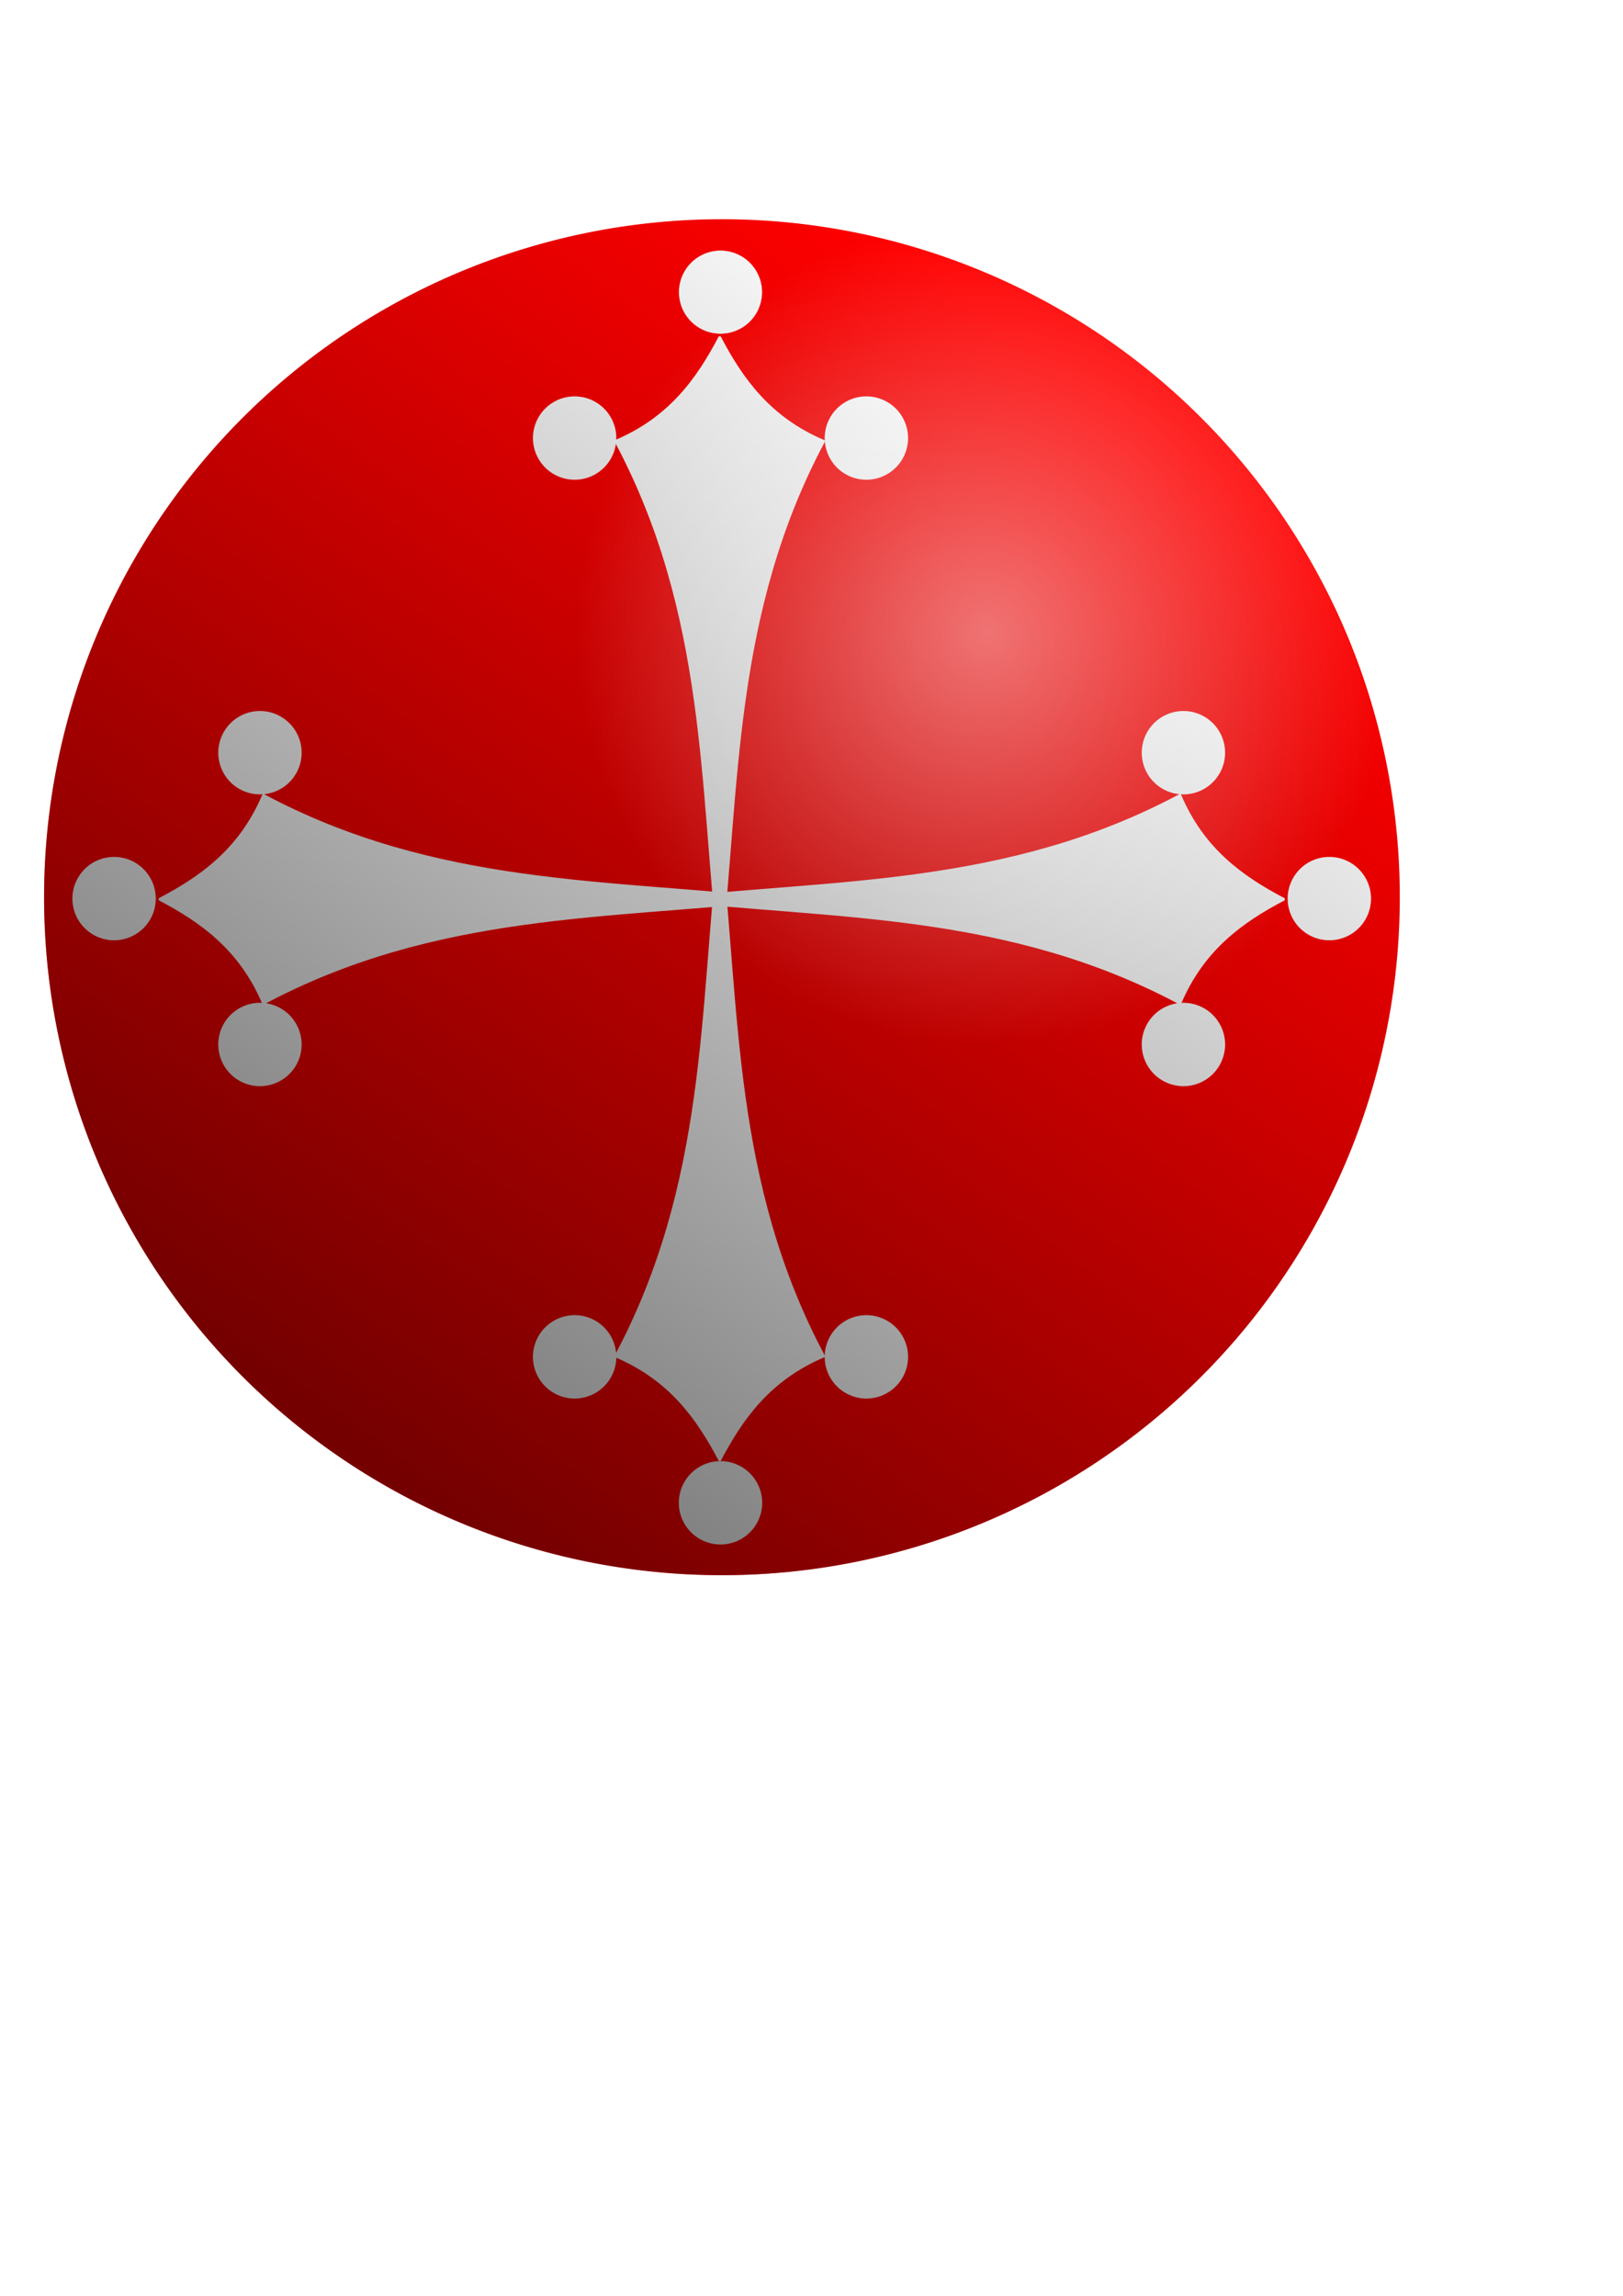 <?xml version="1.0" encoding="UTF-8" standalone="no"?>
<!-- Created with Inkscape (http://www.inkscape.org/) -->
<svg
    xmlns:inkscape="http://www.inkscape.org/namespaces/inkscape"
    xmlns:rdf="http://www.w3.org/1999/02/22-rdf-syntax-ns#"
    xmlns="http://www.w3.org/2000/svg"
    xmlns:sodipodi="http://sodipodi.sourceforge.net/DTD/sodipodi-0.dtd"
    xmlns:ns1="http://sozi.baierouge.fr"
    xmlns:cc="http://creativecommons.org/ns#"
    xmlns:xlink="http://www.w3.org/1999/xlink"
    xmlns:dc="http://purl.org/dc/elements/1.1/"
    id="svg4560"
    sodipodi:docname="pisa.svg"
    viewBox="0 0 744.09 1052.4"
    version="1.1"
    inkscape:version="0.48.5 r10040"
  >
  <defs
      id="defs4562"
    >
    <linearGradient
        id="linearGradient5519"
      >
      <stop
          id="stop5521"
          style="stop-color:#000000;stop-opacity:.545"
          offset="0"
      />
      <stop
          id="stop5523"
          style="stop-color:#000000;stop-opacity:0"
          offset="1"
      />
    </linearGradient
    >
    <filter
        id="filter5513"
        inkscape:collect="always"
      >
      <feGaussianBlur
          id="feGaussianBlur5515"
          stdDeviation="0.129"
          inkscape:collect="always"
      />
    </filter
    >
    <clipPath
        id="clipPath4002"
        clipPathUnits="userSpaceOnUse"
      >
      <path
          id="path4004"
          sodipodi:rx="3.3053238"
          sodipodi:ry="3.3053238"
          style="fill-rule:evenodd;fill:url(#linearGradient4006)"
          sodipodi:type="arc"
          d="m61.81 130.56a3.305 3.305 0 1 1 -0 -0.009"
          sodipodi:open="true"
          transform="matrix(1.645 0 0 1.645 -39.898 -82.142)"
          sodipodi:cy="130.56029"
          sodipodi:cx="58.504234"
          sodipodi:end="6.2804061"
          sodipodi:start="0"
      />
    </clipPath
    >
    <linearGradient
        id="linearGradient4006"
        y2="127.92"
        xlink:href="#linearGradient5519"
        gradientUnits="userSpaceOnUse"
        x2="60.109"
        y1="132.98"
        x1="56.352"
        inkscape:collect="always"
    />
    <radialGradient
        id="radialGradient4048"
        gradientUnits="userSpaceOnUse"
        cy="130.56"
        cx="58.504"
        r="3.305"
        inkscape:collect="always"
      >
      <stop
          id="stop5503"
          style="stop-color:#ffffff"
          offset="0"
      />
      <stop
          id="stop5505"
          style="stop-color:#ffffff;stop-opacity:0"
          offset="1"
      />
    </radialGradient
    >
  </defs
  >
  <sodipodi:namedview
      id="base"
      inkscape:zoom="0.75924431"
      borderopacity="1.0"
      inkscape:current-layer="layer1"
      inkscape:cx="378.76094"
      inkscape:cy="517.14195"
      inkscape:object-paths="true"
      inkscape:window-maximized="0"
      showgrid="false"
      inkscape:guide-bbox="true"
      inkscape:snap-global="false"
      showguides="true"
      bordercolor="#666666"
      inkscape:window-x="83"
      inkscape:window-y="0"
      inkscape:object-nodes="false"
      inkscape:window-width="1163"
      inkscape:pageopacity="0.0"
      inkscape:pageshadow="2"
      pagecolor="#ffffff"
      inkscape:document-units="px"
      inkscape:window-height="955"
    >
    <inkscape:grid
        id="grid3969"
        type="xygrid"
    />
  </sodipodi:namedview
  >
  <g
      id="layer1"
      inkscape:label="Livello 1"
      inkscape:groupmode="layer"
    >
    <use
        id="use4474"
        style="stroke:#ffffff;fill:#ffffff"
        xlink:href="#path4427"
        transform="matrix(-17.24 0 0 -17.24 2432.2 3228.6)"
        height="177.165"
        width="318.898"
        y="0"
        x="0"
    />
    <use
        id="use4486"
        style="stroke:#ffffff;fill:#ffffff"
        xlink:href="#path4427"
        transform="matrix(0 17.24 17.24 0 -2213.5 -1415.2)"
        height="177.165"
        width="318.898"
        y="0"
        x="0"
    />
    <use
        id="use4498"
        style="stroke:#ffffff;fill:#ffffff"
        xlink:href="#path4427"
        transform="matrix(0 17.24 -17.24 0 2933.5 -1415.2)"
        height="177.165"
        width="318.898"
        y="0"
        x="0"
    />
    <use
        id="use5705"
        style="stroke:#ffffff;fill:#ffffff"
        xlink:href="#path4427-6"
        transform="matrix(-.032 0 0 .033 454.93 637.61)"
        height="177.165"
        width="318.898"
        y="0"
        x="0"
    />
    <use
        id="use5731"
        xlink:href="#path4427-6"
        transform="matrix(-.032 0 0 -.033 454.88 680.98)"
        height="1052.362"
        width="744.094"
        y="0"
        x="0"
    />
    <use
        id="use5733"
        xlink:href="#path4427-6"
        transform="matrix(0 .033 -.032 0 464.74 647.48)"
        height="1052.362"
        width="744.094"
        y="0"
        x="0"
    />
    <use
        id="use5735"
        xlink:href="#path4427-6"
        transform="matrix(0 .033 .032 0 422.01 647.48)"
        height="1052.362"
        width="744.094"
        y="0"
        x="0"
    />
    <use
        id="use5737"
        xlink:href="#path4427-6"
        transform="matrix(0 -.033 -.032 0 464.74 671.15)"
        height="1052.362"
        width="744.094"
        y="0"
        x="0"
    />
    <use
        id="use5739"
        xlink:href="#path4427-6"
        transform="matrix(0 -.033 .032 0 422.01 671.15)"
        height="1052.362"
        width="744.094"
        y="0"
        x="0"
    />
    <use
        id="use5741"
        xlink:href="#path4427-6"
        transform="matrix(.032 0 0 -.033 431.69 681.02)"
        height="1052.362"
        width="744.094"
        y="0"
        x="0"
    />
    <path
        id="path4425"
        sodipodi:rx="3.3053238"
        sodipodi:ry="3.3053238"
        style="fill-rule:evenodd;fill:#ff0000"
        sodipodi:type="arc"
        d="m61.81 130.56a3.305 3.305 0 1 1 -0 -0.009"
        sodipodi:open="true"
        inkscape:export-ydpi="200"
        inkscape:export-filename="/Users/marco/Desktop/pisa.png"
        transform="matrix(94.031 0 0 94.031 -5170.3 -11865)"
        sodipodi:cy="130.56029"
        sodipodi:cx="58.504234"
        inkscape:export-xdpi="200"
        sodipodi:end="6.2804061"
        sodipodi:start="0"
    />
    <path
        id="path4453"
        sodipodi:rx="3.3053238"
        sodipodi:ry="3.3053238"
        style="fill-rule:evenodd;stroke:#ff0000;stroke-width:.017;fill:#ffffff"
        sodipodi:type="arc"
        d="m61.81 130.56a3.305 3.305 0 1 1 -0 -0.009"
        sodipodi:open="true"
        inkscape:export-ydpi="200"
        inkscape:export-filename="/Users/marco/Desktop/pisa.png"
        transform="matrix(5.781 0 0 5.781 -7.891 -620.82)"
        sodipodi:cy="130.56029"
        sodipodi:cx="58.504234"
        inkscape:export-xdpi="200"
        sodipodi:end="6.2804061"
        sodipodi:start="0"
    />
    <path
        id="path4455"
        sodipodi:rx="3.3053238"
        sodipodi:ry="3.3053238"
        style="fill-rule:evenodd;fill:#ffffff"
        sodipodi:type="arc"
        d="m61.81 130.56a3.305 3.305 0 1 1 -0 -0.009"
        sodipodi:open="true"
        inkscape:export-ydpi="200"
        inkscape:export-filename="/Users/marco/Desktop/pisa.png"
        transform="matrix(5.781 0 0 5.781 58.99 -553.94)"
        sodipodi:cy="130.56029"
        sodipodi:cx="58.504234"
        inkscape:export-xdpi="200"
        sodipodi:end="6.2804061"
        sodipodi:start="0"
    />
    <path
        id="path4457"
        sodipodi:rx="3.3053238"
        sodipodi:ry="3.3053238"
        style="fill-rule:evenodd;fill:#ffffff"
        sodipodi:type="arc"
        d="m61.81 130.56a3.305 3.305 0 1 1 -0 -0.009"
        sodipodi:open="true"
        inkscape:export-ydpi="200"
        inkscape:export-filename="/Users/marco/Desktop/pisa.png"
        transform="matrix(5.781 0 0 5.781 -74.767 -553.94)"
        sodipodi:cy="130.56029"
        sodipodi:cx="58.504234"
        inkscape:export-xdpi="200"
        sodipodi:end="6.2804061"
        sodipodi:start="0"
    />
    <path
        id="path4476"
        sodipodi:rx="3.3053238"
        sodipodi:ry="3.3053238"
        style="fill-rule:evenodd;fill:#ffffff"
        sodipodi:type="arc"
        d="m61.81 130.56a3.305 3.305 0 1 1 -0 -0.009"
        sodipodi:open="true"
        inkscape:export-ydpi="200"
        inkscape:export-filename="/Users/marco/Desktop/pisa.png"
        transform="matrix(5.781 0 0 -5.781 -7.893 1443.6)"
        sodipodi:cy="130.56029"
        sodipodi:cx="58.504234"
        inkscape:export-xdpi="200"
        sodipodi:end="6.2804061"
        sodipodi:start="0"
    />
    <path
        id="path4478"
        sodipodi:rx="3.3053238"
        sodipodi:ry="3.3053238"
        style="fill-rule:evenodd;fill:#ffffff"
        sodipodi:type="arc"
        d="m61.81 130.56a3.305 3.305 0 1 1 -0 -0.009"
        sodipodi:open="true"
        inkscape:export-ydpi="200"
        inkscape:export-filename="/Users/marco/Desktop/pisa.png"
        transform="matrix(5.781 0 0 -5.781 58.988 1376.7)"
        sodipodi:cy="130.56029"
        sodipodi:cx="58.504234"
        inkscape:export-xdpi="200"
        sodipodi:end="6.2804061"
        sodipodi:start="0"
    />
    <path
        id="path4480"
        sodipodi:rx="3.3053238"
        sodipodi:ry="3.3053238"
        style="fill-rule:evenodd;fill:#ffffff"
        sodipodi:type="arc"
        d="m61.81 130.56a3.305 3.305 0 1 1 -0 -0.009"
        sodipodi:open="true"
        inkscape:export-ydpi="200"
        inkscape:export-filename="/Users/marco/Desktop/pisa.png"
        transform="matrix(5.781 0 0 -5.781 -74.769 1376.7)"
        sodipodi:cy="130.56029"
        sodipodi:cx="58.504234"
        inkscape:export-xdpi="200"
        sodipodi:end="6.2804061"
        sodipodi:start="0"
    />
    <path
        id="path4488"
        sodipodi:rx="3.3053238"
        sodipodi:ry="3.3053238"
        style="fill-rule:evenodd;fill:#ffffff"
        sodipodi:type="arc"
        d="m61.81 130.56a3.305 3.305 0 1 1 -0 -0.009"
        sodipodi:open="true"
        inkscape:export-ydpi="200"
        inkscape:export-filename="/Users/marco/Desktop/pisa.png"
        transform="matrix(0 -5.781 5.781 0 -702.44 750.12)"
        sodipodi:cy="130.56029"
        sodipodi:cx="58.504234"
        inkscape:export-xdpi="200"
        sodipodi:end="6.2804061"
        sodipodi:start="0"
    />
    <path
        id="path4490"
        sodipodi:rx="3.3053238"
        sodipodi:ry="3.3053238"
        style="fill-rule:evenodd;fill:#ffffff"
        sodipodi:type="arc"
        d="m61.81 130.56a3.305 3.305 0 1 1 -0 -0.009"
        sodipodi:open="true"
        inkscape:export-ydpi="200"
        inkscape:export-filename="/Users/marco/Desktop/pisa.png"
        transform="matrix(0 -5.781 5.781 0 -635.56 683.24)"
        sodipodi:cy="130.56029"
        sodipodi:cx="58.504234"
        inkscape:export-xdpi="200"
        sodipodi:end="6.2804061"
        sodipodi:start="0"
    />
    <path
        id="path4492"
        sodipodi:rx="3.3053238"
        sodipodi:ry="3.3053238"
        style="fill-rule:evenodd;fill:#ffffff"
        sodipodi:type="arc"
        d="m61.81 130.56a3.305 3.305 0 1 1 -0 -0.009"
        sodipodi:open="true"
        inkscape:export-ydpi="200"
        inkscape:export-filename="/Users/marco/Desktop/pisa.png"
        transform="matrix(0 -5.781 5.781 0 -635.56 816.99)"
        sodipodi:cy="130.56029"
        sodipodi:cx="58.504234"
        inkscape:export-xdpi="200"
        sodipodi:end="6.2804061"
        sodipodi:start="0"
    />
    <path
        id="path4500"
        sodipodi:rx="3.3053238"
        sodipodi:ry="3.3053238"
        style="fill-rule:evenodd;fill:#ffffff"
        sodipodi:type="arc"
        d="m61.81 130.56a3.305 3.305 0 1 1 -0 -0.009"
        sodipodi:open="true"
        inkscape:export-ydpi="200"
        inkscape:export-filename="/Users/marco/Desktop/pisa.png"
        transform="matrix(0 -5.781 -5.781 0 1364.2 750.12)"
        sodipodi:cy="130.56029"
        sodipodi:cx="58.504234"
        inkscape:export-xdpi="200"
        sodipodi:end="6.2804061"
        sodipodi:start="0"
    />
    <path
        id="path4502"
        sodipodi:rx="3.3053238"
        sodipodi:ry="3.3053238"
        style="fill-rule:evenodd;fill:#ffffff"
        sodipodi:type="arc"
        d="m61.81 130.56a3.305 3.305 0 1 1 -0 -0.009"
        sodipodi:open="true"
        inkscape:export-ydpi="200"
        inkscape:export-filename="/Users/marco/Desktop/pisa.png"
        transform="matrix(0 -5.781 -5.781 0 1297.3 683.24)"
        sodipodi:cy="130.56029"
        sodipodi:cx="58.504234"
        inkscape:export-xdpi="200"
        sodipodi:end="6.2804061"
        sodipodi:start="0"
    />
    <path
        id="path4504"
        sodipodi:rx="3.3053238"
        sodipodi:ry="3.3053238"
        style="fill-rule:evenodd;fill:#ffffff"
        sodipodi:type="arc"
        d="m61.81 130.56a3.305 3.305 0 1 1 -0 -0.009"
        sodipodi:open="true"
        inkscape:export-ydpi="200"
        inkscape:export-filename="/Users/marco/Desktop/pisa.png"
        transform="matrix(0 -5.781 -5.781 0 1297.3 816.99)"
        sodipodi:cy="130.56029"
        sodipodi:cx="58.504234"
        inkscape:export-xdpi="200"
        sodipodi:end="6.2804061"
        sodipodi:start="0"
    />
    <path
        id="path4427"
        style="stroke:#ffffff;fill:#ffffff"
        d="m329.98 439.87v-285.47c-10.156 19.384-22.878 37.228-47.77 47.77 42.322 79.234 38.911 158.47 47.77 237.7z"
        inkscape:export-ydpi="200"
        sodipodi:nodetypes="cccc"
        inkscape:export-filename="/Users/marco/Desktop/pisa.png"
        inkscape:connector-curvature="0"
        inkscape:export-xdpi="200"
    />
    <use
        id="use4429"
        style="stroke:#ffffff;fill:#ffffff"
        inkscape:export-ydpi="200"
        xlink:href="#path4427"
        inkscape:export-filename="/Users/marco/Desktop/pisa.png"
        transform="matrix(-1 0 0 1 659.96 .046)"
        height="177.165"
        width="318.898"
        inkscape:export-xdpi="200"
        y="0"
        x="0"
    />
    <use
        id="use4719"
        style="stroke:#ffffff;fill:#ffffff"
        inkscape:export-ydpi="200"
        xlink:href="#path4427"
        inkscape:export-filename="/Users/marco/Desktop/pisa.png"
        transform="matrix(-1 0 0 -1 659.96 823.85)"
        height="1052.362"
        width="744.094"
        inkscape:export-xdpi="200"
        y="0"
        x="0"
    />
    <use
        id="use4721"
        style="stroke:#ffffff;fill:#ffffff"
        inkscape:export-ydpi="200"
        xlink:href="#path4427"
        inkscape:export-filename="/Users/marco/Desktop/pisa.png"
        transform="matrix(0 1 -1 0 743.19 82.228)"
        height="1052.362"
        width="744.094"
        inkscape:export-xdpi="200"
        y="0"
        x="0"
    />
    <use
        id="use4723"
        style="stroke:#ffffff;fill:#ffffff"
        inkscape:export-ydpi="200"
        xlink:href="#path4427"
        inkscape:export-filename="/Users/marco/Desktop/pisa.png"
        transform="matrix(0 1 1 0 -81.44 82.226)"
        height="1052.362"
        width="744.094"
        inkscape:export-xdpi="200"
        y="0"
        x="0"
    />
    <use
        id="use4737"
        style="stroke:#ffffff;fill:#ffffff"
        inkscape:export-ydpi="200"
        xlink:href="#path4427"
        inkscape:export-filename="/Users/marco/Desktop/pisa.png"
        transform="matrix(0 -1 1 0 -81.44 742.2)"
        height="1052.362"
        width="744.094"
        inkscape:export-xdpi="200"
        y="0"
        x="0"
    />
    <use
        id="use4744"
        style="stroke:#ffffff;fill:#ffffff"
        inkscape:export-ydpi="200"
        xlink:href="#path4427"
        inkscape:export-filename="/Users/marco/Desktop/pisa.png"
        transform="matrix(1 0 0 -1 -.005 823.85)"
        height="1052.362"
        width="744.094"
        inkscape:export-xdpi="200"
        y="0"
        x="0"
    />
    <use
        id="use4730"
        style="stroke:#ffffff;fill:#ffffff"
        inkscape:export-ydpi="200"
        xlink:href="#path4427"
        inkscape:export-filename="/Users/marco/Desktop/pisa.png"
        transform="matrix(0 -1 -1 0 743.19 742.2)"
        height="1052.362"
        width="744.094"
        inkscape:export-xdpi="200"
        y="0"
        x="0"
    />
    <path
        id="path5517"
        sodipodi:rx="3.3053238"
        sodipodi:ry="3.3053238"
        style="fill:url(#linearGradient4006);fill-rule:evenodd"
        sodipodi:type="arc"
        d="m61.81 130.56a3.305 3.305 0 1 1 -0 -0.009"
        sodipodi:open="true"
        inkscape:export-ydpi="200"
        inkscape:export-filename="/Users/marco/Desktop/pisa.png"
        transform="matrix(94.031 0 0 94.031 -5170.3 -11865)"
        sodipodi:cy="130.56029"
        sodipodi:cx="58.504234"
        inkscape:export-xdpi="200"
        sodipodi:end="6.2804061"
        sodipodi:start="0"
    />
    <path
        id="path5491"
        sodipodi:rx="3.3053238"
        sodipodi:ry="3.3053238"
        style="opacity:.671;filter:url(#filter5513);fill-rule:evenodd;fill:url(#radialGradient4048)"
        sodipodi:type="arc"
        d="m61.81 130.56a3.305 3.305 0 1 1 -0 -0.009"
        clip-path="url(#clipPath4002)"
        sodipodi:open="true"
        inkscape:export-ydpi="200"
        inkscape:export-filename="/Users/marco/Desktop/pisa.png"
        transform="matrix(57.145 0 0 57.145 -2890.4 -7170.8)"
        sodipodi:cy="130.56029"
        sodipodi:cx="58.504234"
        inkscape:export-xdpi="200"
        sodipodi:end="6.2804061"
        sodipodi:start="0"
    />
  </g
  >
</svg
>

